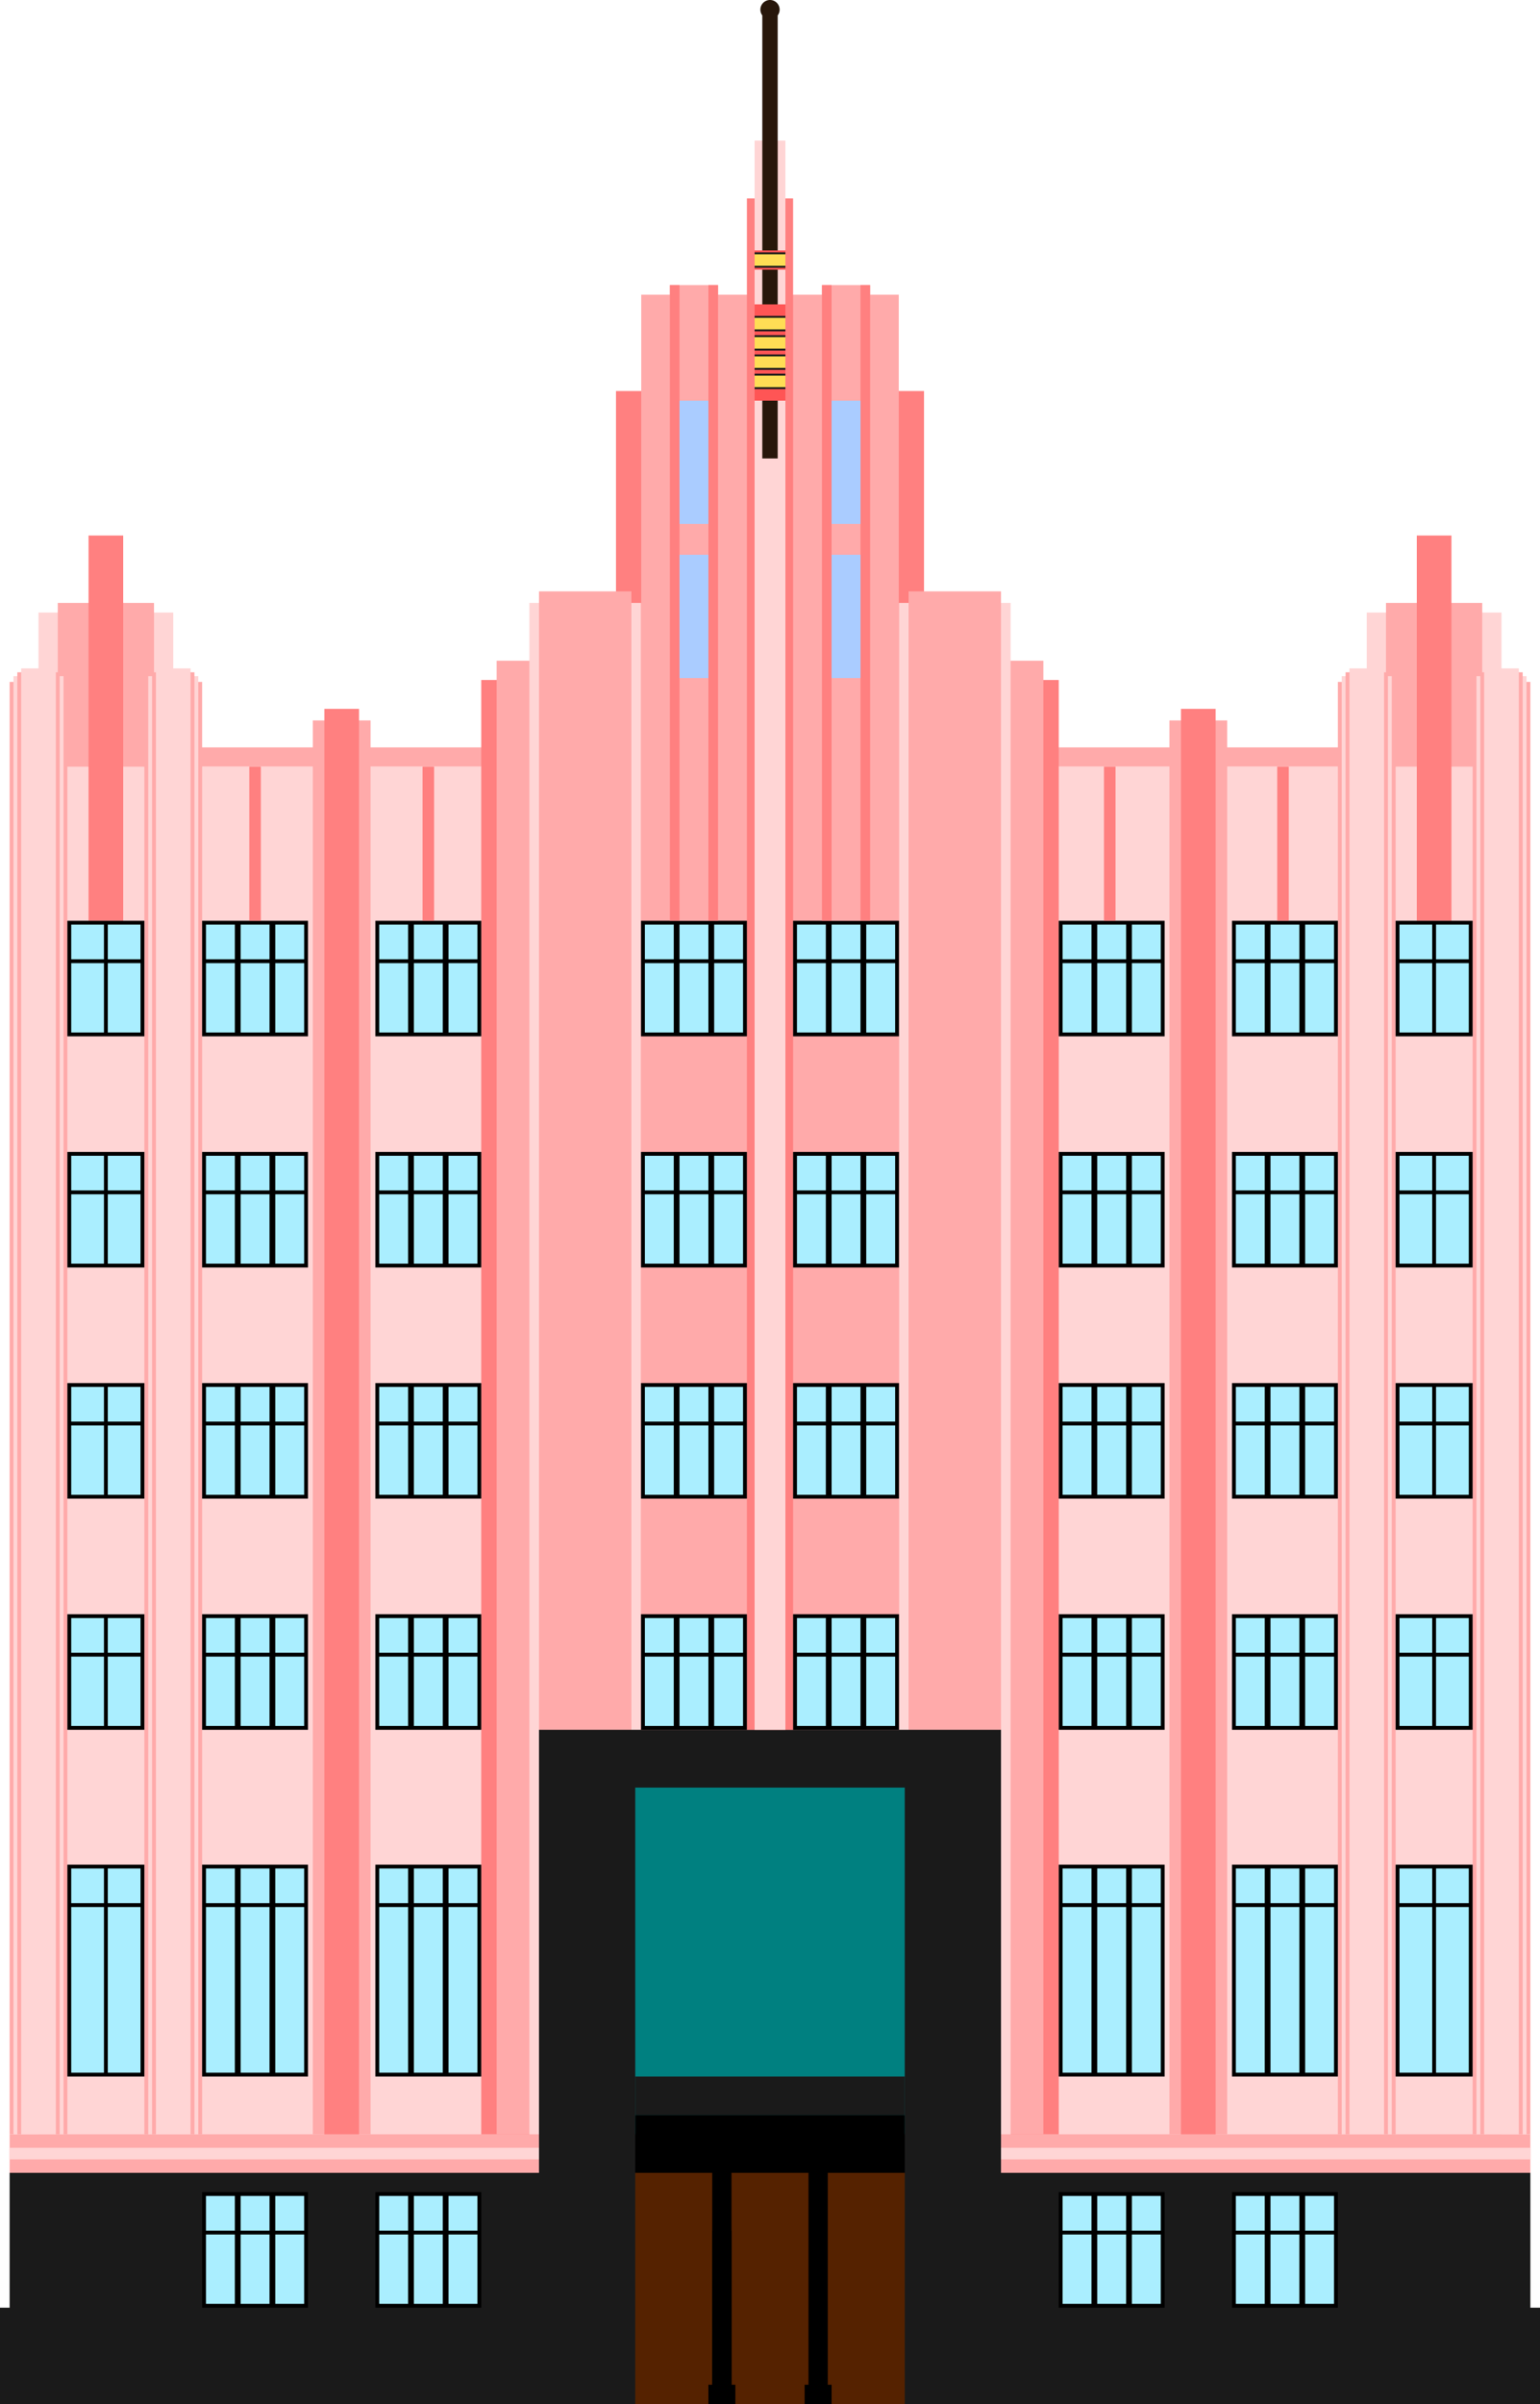 <svg xmlns="http://www.w3.org/2000/svg" width="853.333" height="1331.2" viewBox="0 0 800 1248"><path d="M20 388h760v10H20z" fill="#faa"/><path d="M20 398h760v800H20zM710 318h70v80h-70z" fill="#ffd5d5"/><path d="M720 313h50v85h-50z" fill="#faa"/><path d="M20 318h70v80H20z" fill="#ffd5d5"/><path d="M30 313h50v85H30z" fill="#faa"/><path d="M0 1198h800v50H0zM5 1128h790v70H5z" fill="#1a1a1a"/><path d="M5 1108h790v20H5z" fill="#faa"/><path d="M5 1115h790v6H5z" fill="#ffd5d5"/><path d="M250 353h300v755H250z" fill="#ff8080"/><path d="M258 343h284v765H258z" fill="#faa"/><path d="M320 203h160v905H320z" fill="#ff8080"/><path d="M333.1 153h133.8v955H333.1z" fill="#faa"/><path d="M275 313h58v795h-58z" fill="#ffd5d5"/><path d="M280 307h48v801h-48z" fill="#faa"/><path d="M467 313h58v795h-58z" fill="#ffd5d5"/><path d="M472 307h48v801h-48z" fill="#faa"/><path d="M280 898h240v350H280v-120z" fill="#1a1a1a"/><path d="M330 1108V928h140v180z" fill="teal"/><path d="M470 1078v20H330v-20z" fill="#1a1a1a"/><path d="M330 1248v-120h140v120z" fill="#520"/><path d="M470 1098v30H330v-30zM380 1158v90h-10v-90z"/><path d="M380 1128v120h-10v-120zM430 1128v120h-10v-120z"/><path d="M382 1238v10h-14v-10zM432 1238v10h-14v-10z"/><path d="M5 354h30v754H5z" fill="#faa"/><path d="M7 351h26v757H7z" fill="#ffd5d5"/><path d="M9 349h22v759H9z" fill="#faa"/><path d="M11 347h18v761H11z" fill="#ffd5d5"/><path d="M75 354h30v754H75z" fill="#faa"/><path d="M77 351h26v757H77z" fill="#ffd5d5"/><path d="M79 349h22v759H79z" fill="#faa"/><path d="M81 347h18v761H81z" fill="#ffd5d5"/><path d="M695 354h30v754h-30z" fill="#faa"/><path d="M697 351h26v757h-26z" fill="#ffd5d5"/><path d="M699 349h22v759h-22z" fill="#faa"/><path d="M701 347h18v761h-18z" fill="#ffd5d5"/><path d="M765 354h30v754h-30z" fill="#faa"/><path d="M767 351h26v757h-26z" fill="#ffd5d5"/><path d="M769 349h22v759h-22z" fill="#faa"/><path d="M771 347h18v761h-18z" fill="#ffd5d5"/><path d="M46 278h18v200H46zM736 278h18v200h-18zM388 103h24v795h-24z" fill="#ff8080"/><path d="M333 838h55v60h-55z"/><path d="M335 860h15v36h-15zM371 860h15v36h-15zM353 860h15v36h-15zM335 840h15v18h-15zM353 840h15v18h-15zM371 840h15v18h-15z" fill="#aef"/><path d="M412 838h55v60h-55z"/><path d="M414 860h15v36h-15zM450 860h15v36h-15zM432 860h15v36h-15zM414 840h15v18h-15zM432 840h15v18h-15zM450 840h15v18h-15z" fill="#aef"/><path d="M333 718h55v60h-55z"/><path d="M335 740h15v36h-15zM371 740h15v36h-15zM353 740h15v36h-15zM335 720h15v18h-15zM353 720h15v18h-15zM371 720h15v18h-15z" fill="#aef"/><path d="M412 718h55v60h-55z"/><path d="M414 740h15v36h-15zM450 740h15v36h-15zM432 740h15v36h-15zM414 720h15v18h-15zM432 720h15v18h-15zM450 720h15v18h-15z" fill="#aef"/><path d="M333 598h55v60h-55z"/><path d="M335 620h15v36h-15zM371 620h15v36h-15zM353 620h15v36h-15zM335 600h15v18h-15zM353 600h15v18h-15zM371 600h15v18h-15z" fill="#aef"/><path d="M412 598h55v60h-55z"/><path d="M414 620h15v36h-15zM450 620h15v36h-15zM432 620h15v36h-15zM414 600h15v18h-15zM432 600h15v18h-15zM450 600h15v18h-15z" fill="#aef"/><path d="M333 478h55v60h-55z"/><path d="M335 500h15v36h-15zM371 500h15v36h-15zM353 500h15v36h-15zM335 480h15v18h-15zM353 480h15v18h-15zM371 480h15v18h-15z" fill="#aef"/><path d="M412 478h55v60h-55z"/><path d="M414 500h15v36h-15zM450 500h15v36h-15zM432 500h15v36h-15zM414 480h15v18h-15zM432 480h15v18h-15zM450 480h15v18h-15z" fill="#aef"/><path d="M550 478h55v60h-55z"/><path d="M552 500h15v36h-15zM588 500h15v36h-15zM570 500h15v36h-15zM552 480h15v18h-15zM570 480h15v18h-15zM588 480h15v18h-15z" fill="#aef"/><path d="M640 478h55v60h-55z"/><path d="M642 500h15v36h-15zM678 500h15v36h-15zM660 500h15v36h-15zM642 480h15v18h-15zM660 480h15v18h-15zM678 480h15v18h-15z" fill="#aef"/><path d="M105 478h55v60h-55z"/><path d="M107 500h15v36h-15zM143 500h15v36h-15zM125 500h15v36h-15zM107 480h15v18h-15zM125 480h15v18h-15zM143 480h15v18h-15z" fill="#aef"/><path d="M195 478h55v60h-55z"/><path d="M197 500h15v36h-15zM233 500h15v36h-15zM215 500h15v36h-15zM197 480h15v18h-15zM215 480h15v18h-15zM233 480h15v18h-15z" fill="#aef"/><path d="M550 598h55v60h-55z"/><path d="M552 620h15v36h-15zM588 620h15v36h-15zM570 620h15v36h-15zM552 600h15v18h-15zM570 600h15v18h-15zM588 600h15v18h-15z" fill="#aef"/><path d="M640 598h55v60h-55z"/><path d="M642 620h15v36h-15zM678 620h15v36h-15zM660 620h15v36h-15zM642 600h15v18h-15zM660 600h15v18h-15zM678 600h15v18h-15z" fill="#aef"/><path d="M105 598h55v60h-55z"/><path d="M107 620h15v36h-15zM143 620h15v36h-15zM125 620h15v36h-15zM107 600h15v18h-15zM125 600h15v18h-15zM143 600h15v18h-15z" fill="#aef"/><path d="M195 598h55v60h-55z"/><path d="M197 620h15v36h-15zM233 620h15v36h-15zM215 620h15v36h-15zM197 600h15v18h-15zM215 600h15v18h-15zM233 600h15v18h-15z" fill="#aef"/><g><path d="M550 718h55v60h-55z"/><path d="M552 740h15v36h-15zM588 740h15v36h-15zM570 740h15v36h-15zM552 720h15v18h-15zM570 720h15v18h-15zM588 720h15v18h-15z" fill="#aef"/></g><g><path d="M640 718h55v60h-55z"/><path d="M642 740h15v36h-15zM678 740h15v36h-15zM660 740h15v36h-15zM642 720h15v18h-15zM660 720h15v18h-15zM678 720h15v18h-15z" fill="#aef"/></g><g><path d="M105 718h55v60h-55z"/><path d="M107 740h15v36h-15zM143 740h15v36h-15zM125 740h15v36h-15zM107 720h15v18h-15zM125 720h15v18h-15zM143 720h15v18h-15z" fill="#aef"/></g><g><path d="M195 718h55v60h-55z"/><path d="M197 740h15v36h-15zM233 740h15v36h-15zM215 740h15v36h-15zM197 720h15v18h-15zM215 720h15v18h-15zM233 720h15v18h-15z" fill="#aef"/></g><g><path d="M550 838h55v60h-55z"/><path d="M552 860h15v36h-15zM588 860h15v36h-15zM570 860h15v36h-15zM552 840h15v18h-15zM570 840h15v18h-15zM588 840h15v18h-15z" fill="#aef"/></g><g><path d="M640 838h55v60h-55z"/><path d="M642 860h15v36h-15zM678 860h15v36h-15zM660 860h15v36h-15zM642 840h15v18h-15zM660 840h15v18h-15zM678 840h15v18h-15z" fill="#aef"/></g><g><path d="M105 838h55v60h-55z"/><path d="M107 860h15v36h-15zM143 860h15v36h-15zM125 860h15v36h-15zM107 840h15v18h-15zM125 840h15v18h-15zM143 840h15v18h-15z" fill="#aef"/></g><g><path d="M195 838h55v60h-55z"/><path d="M197 860h15v36h-15zM233 860h15v36h-15zM215 860h15v36h-15zM197 840h15v18h-15zM215 840h15v18h-15zM233 840h15v18h-15z" fill="#aef"/></g><g><path d="M105 968h55v110h-55z"/><path d="M107 990h15v86h-15zM143 990h15v86h-15zM125 990h15v86h-15zM107 970h15v18h-15zM125 970h15v18h-15zM143 970h15v18h-15z" fill="#aef"/><path d="M195 968h55v110h-55z"/><path d="M197 990h15v86h-15zM233 990h15v86h-15zM215 990h15v86h-15zM197 970h15v18h-15zM215 970h15v18h-15zM233 970h15v18h-15z" fill="#aef"/></g><path d="M162.5 374h30v734h-30z" fill="#faa"/><path d="M168.5 368h18v740h-18z" fill="#ff8080"/><path d="M607.5 374h30v734h-30z" fill="#faa"/><path d="M613.5 368h18v740h-18z" fill="#ff8080"/><g><path d="M550 968h55v110h-55z"/><path d="M552 990h15v86h-15zM588 990h15v86h-15zM570 990h15v86h-15zM552 970h15v18h-15zM570 970h15v18h-15zM588 970h15v18h-15z" fill="#aef"/><path d="M640 968h55v110h-55z"/><path d="M642 990h15v86h-15zM678 990h15v86h-15zM660 990h15v86h-15zM642 970h15v18h-15zM660 970h15v18h-15zM678 970h15v18h-15z" fill="#aef"/></g><path d="M35 478h40v60H35z"/><path d="M37 500h17v36H37zM56 500h17v36H56zM37 480h17v18H37zM56 480h17v18H56z" fill="#aef"/><path d="M392 73h16v825h-16z" fill="#ffd5d5"/><path d="M35 598h40v60H35z"/><path d="M37 620h17v36H37zM56 620h17v36H56zM37 600h17v18H37zM56 600h17v18H56z" fill="#aef"/><path d="M35 718h40v60H35z"/><path d="M37 740h17v36H37zM56 740h17v36H56zM37 720h17v18H37zM56 720h17v18H56z" fill="#aef"/><path d="M35 838h40v60H35z"/><path d="M37 860h17v36H37zM56 860h17v36H56zM37 840h17v18H37zM56 840h17v18H56z" fill="#aef"/><path d="M35 968h40v110H35z"/><path d="M37 990h17v86H37zM56 990h17v86H56zM37 970h17v18H37zM56 970h17v18H56z" fill="#aef"/><path d="M725 478h40v60h-40z"/><path d="M727 500h17v36h-17zM746 500h17v36h-17zM727 480h17v18h-17zM746 480h17v18h-17z" fill="#aef"/><path d="M725 598h40v60h-40z"/><path d="M727 620h17v36h-17zM746 620h17v36h-17zM727 600h17v18h-17zM746 600h17v18h-17z" fill="#aef"/><path d="M725 718h40v60h-40z"/><path d="M727 740h17v36h-17zM746 740h17v36h-17zM727 720h17v18h-17zM746 720h17v18h-17z" fill="#aef"/><path d="M725 838h40v60h-40z"/><path d="M727 860h17v36h-17zM746 860h17v36h-17zM727 840h17v18h-17zM746 840h17v18h-17z" fill="#aef"/><path d="M725 968h40v110h-40z"/><path d="M727 990h17v86h-17zM746 990h17v86h-17zM727 970h17v18h-17zM746 970h17v18h-17z" fill="#aef"/><path d="M129.5 398h6v80h-6zM219.5 398h6v80h-6zM573.5 398h6v80h-6zM663.5 398h6v80h-6z" fill="#ff8080"/><path d="M348 148h25v330h-25z" fill="#faa"/><path d="M348 148h5v330h-5zM368 148h5v330h-5z" fill="#ff8080"/><path d="M427 148h25v330h-25z" fill="#faa"/><path d="M427 148h5v330h-5zM447 148h5v330h-5z" fill="#ff8080"/><path d="M353 208h15v64h-15zM353 288h15v64h-15zM432 208h15v64h-15zM432 288h15v64h-15z" fill="#acf"/><g><path d="M105 1138h55v60h-55z"/><path d="M107 1160h15v36h-15zM143 1160h15v36h-15zM125 1160h15v36h-15zM107 1140h15v18h-15zM125 1140h15v18h-15zM143 1140h15v18h-15z" fill="#aef"/></g><g><path d="M550 1138h55v60h-55z"/><path d="M552 1160h15v36h-15zM588 1160h15v36h-15zM570 1160h15v36h-15zM552 1140h15v18h-15zM570 1140h15v18h-15zM588 1140h15v18h-15z" fill="#aef"/></g><g><path d="M640 1138h55v60h-55z"/><path d="M642 1160h15v36h-15zM678 1160h15v36h-15zM660 1160h15v36h-15zM642 1140h15v18h-15zM660 1140h15v18h-15zM678 1140h15v18h-15z" fill="#aef"/></g><g><path d="M195 1138h55v60h-55z"/><path d="M197 1160h15v36h-15zM233 1160h15v36h-15zM215 1160h15v36h-15zM197 1140h15v18h-15zM215 1140h15v18h-15zM233 1140h15v18h-15z" fill="#aef"/></g><path d="M404 238h-8l.004-230A5.02 5.02 0 01395 5a5 5 0 0110 0 5.02 5.02 0 01-1.004 3z" fill="#28170b"/><path d="M392 158h16v50h-16zM392 130h16v10h-16z" fill="#f55"/><path d="M392 194h16v8h-16zM392 184h16v8h-16zM392 174h16v8h-16zM392 164h16v8h-16z" fill="#1a1a1a"/><path d="M392 165h16v6h-16zM392 175h16v6h-16zM392 185h16v6h-16zM392 195h16v6h-16z" fill="#fd5"/><path d="M392 131h16v8h-16z" fill="#1a1a1a"/><path d="M392 132h16v6h-16z" fill="#fd5"/></svg>
